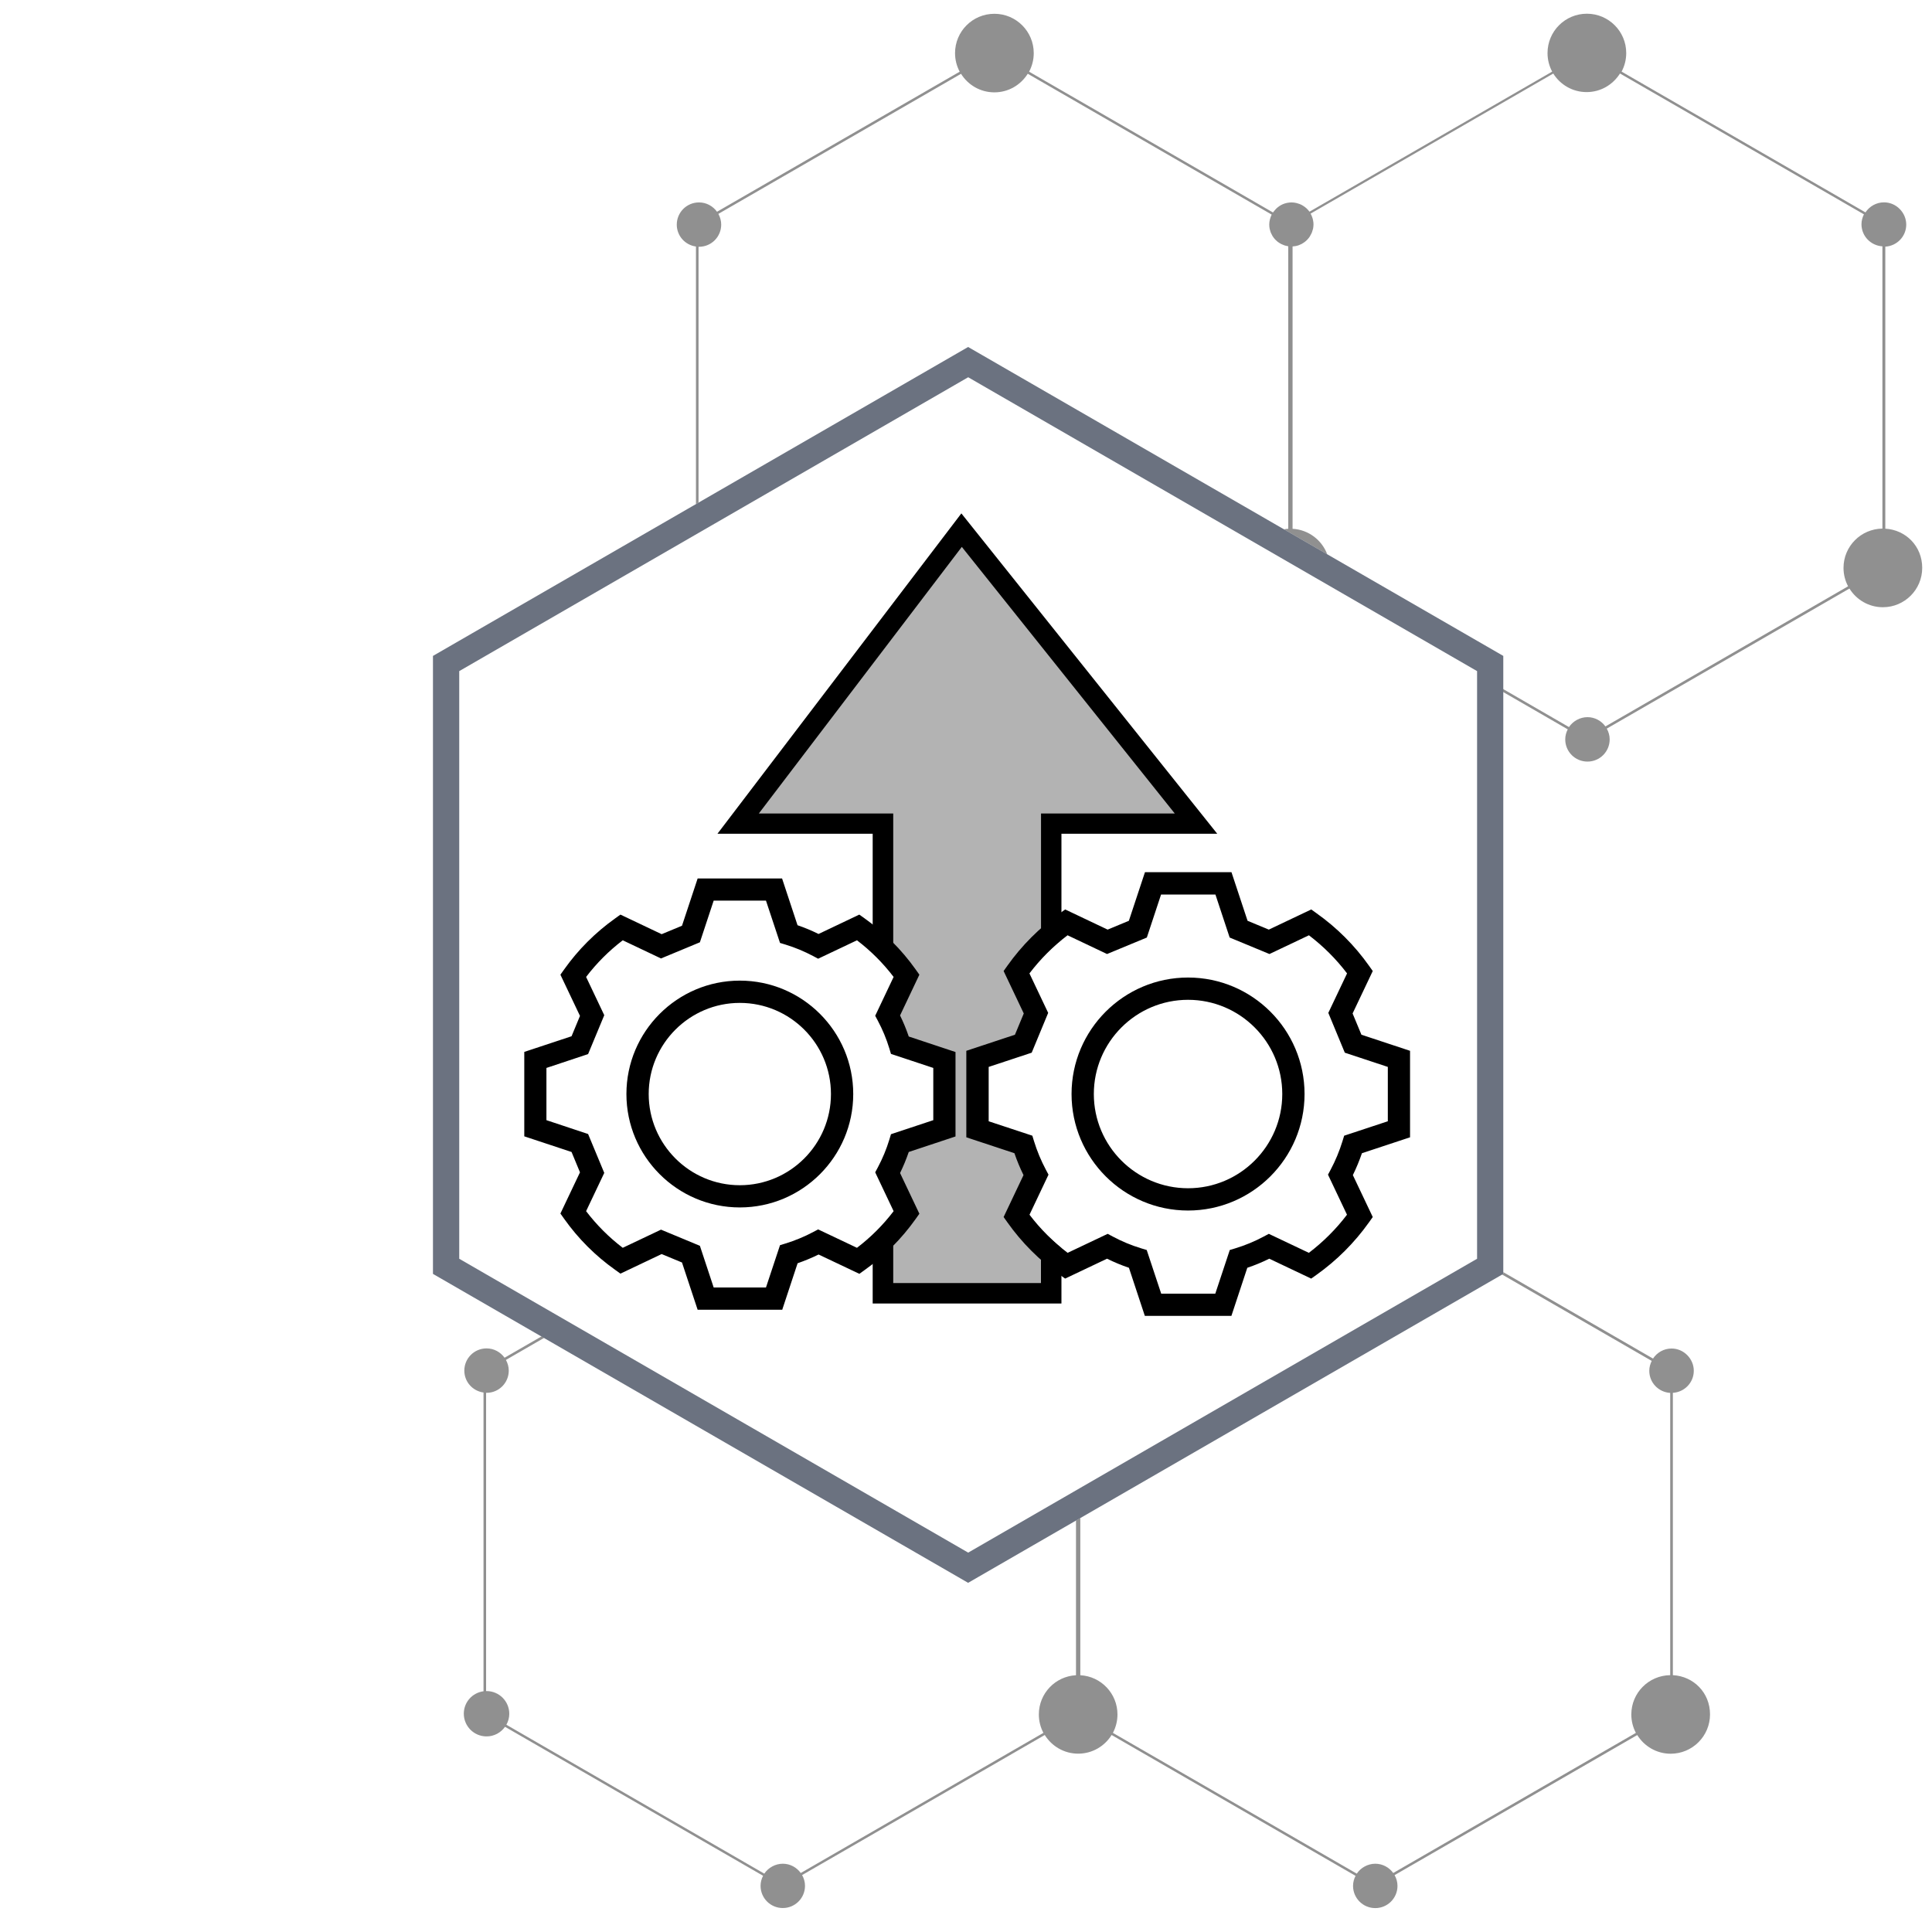 <?xml version="1.0" encoding="UTF-8"?>
<svg xmlns="http://www.w3.org/2000/svg" viewBox="0 0 300 300">
  <defs>
    <style>
      .cls-1 {
        fill: #222;
        opacity: .5;
      }

      .cls-1, .cls-2, .cls-3, .cls-4, .cls-5 {
        stroke-width: 0px;
      }

      .cls-3 {
        opacity: .3;
      }

      .cls-4 {
        fill: none;
      }

      .cls-5 {
        fill: #6b7280;
      }
    </style>
  </defs>
  <g id="base">
    <g>
      <g>
        <path class="cls-3" d="M157.82,188.81l3.02-6.37c-.81-1.51-1.47-3.1-1.97-4.74l-7.12-2.36v-10.93l7.12-2.36,1.97-4.74-3.02-6.37c1.54-2.16,3.4-4.04,5.4-5.76v-17.29h22.48l-36.4-45.57-34.69,45.57h22.48v19.35c1.34,1.31,2.57,2.73,3.66,4.26l-2.94,6.18c.78,1.47,1.42,3.01,1.91,4.6l6.91,2.29v10.61l-6.91,2.29c-.49,1.59-1.13,3.13-1.91,4.6l2.93,6.18c-1.09,1.53-2.33,2.94-3.66,4.26v8.31h26.13v-6.24c-2-1.72-3.87-3.6-5.4-5.76Z"/>
        <path class="cls-2" d="M164.81,202.41h-29.3v-10.56l.47-.47c1.09-1.07,2.08-2.18,2.93-3.3l-2.87-6.04.38-.71c.73-1.38,1.34-2.83,1.79-4.32l.24-.79,6.6-2.19v-8.32l-6.6-2.19-.24-.79c-.45-1.49-1.06-2.94-1.79-4.32l-.38-.71,2.87-6.04c-.86-1.12-1.84-2.23-2.93-3.3l-.47-.47v-18.43h-24.1l37.87-49.74,39.73,49.74h-24.19v16.43l-.55.48c-1.87,1.62-3.39,3.17-4.6,4.74l2.92,6.14-2.52,6.06-6.72,2.22v8.64l6.81,2.25.24.78c.47,1.54,1.09,3.04,1.85,4.46l.38.71-2.96,6.23c1.21,1.57,2.72,3.13,4.6,4.74l.55.48v8.56ZM138.69,199.23h22.95v-3.93c-2.1-1.87-3.78-3.69-5.11-5.56l-.54-.76,3.09-6.5c-.56-1.13-1.05-2.31-1.46-3.51l-7.44-2.46v-13.23l7.52-2.49,1.42-3.42-3.12-6.57.54-.76c1.33-1.87,3-3.7,5.11-5.56v-18.16h20.77l-33.07-41.4-31.52,41.4h20.87v20.28c1.27,1.29,2.4,2.63,3.37,3.99l.54.76-3,6.31c.54,1.09,1.01,2.22,1.4,3.37l7.23,2.39v12.91l-7.23,2.39c-.39,1.15-.86,2.28-1.4,3.37l3,6.31-.54.76c-.97,1.36-2.1,2.7-3.37,3.99v6.06Z"/>
      </g>
      <g>
        <path class="cls-2" d="M121.44,203.38h-13.11l-2.43-7.34-3.16-1.31-6.4,3.04-.82-.59c-3.07-2.18-5.73-4.84-7.91-7.91l-.59-.83,3.04-6.4-1.31-3.16-7.34-2.43v-13.11l7.34-2.43,1.31-3.16-3.04-6.4.59-.83c2.18-3.07,4.85-5.73,7.91-7.91l.82-.59,6.4,3.04,3.16-1.31,2.43-7.34h13.11l2.4,7.26c1.11.38,2.2.83,3.26,1.36l6.33-3.01.83.59c3.07,2.19,5.73,4.85,7.91,7.91l.59.83-3,6.33c.52,1.06.97,2.15,1.35,3.27l7.26,2.41v13.11l-7.26,2.41c-.38,1.11-.83,2.21-1.35,3.27l3,6.32-.59.83c-2.18,3.07-4.84,5.73-7.91,7.91l-.82.59-6.33-3c-1.05.52-2.15.97-3.26,1.36l-2.4,7.26ZM110.82,199.92h8.12l2.18-6.57.85-.26c1.49-.46,2.94-1.06,4.3-1.78l.77-.41,6.03,2.86c2.15-1.64,4.06-3.55,5.69-5.69l-2.86-6.03.41-.77c.73-1.37,1.33-2.81,1.78-4.29l.26-.86,6.57-2.18v-8.11l-6.57-2.18-.26-.86c-.45-1.48-1.05-2.92-1.78-4.29l-.41-.77,2.86-6.03c-1.64-2.15-3.55-4.06-5.69-5.69l-6.03,2.86-.77-.41c-1.38-.73-2.82-1.33-4.29-1.78l-.86-.26-2.18-6.57h-8.12l-2.14,6.47-6.04,2.51-5.94-2.82c-2.15,1.64-4.06,3.55-5.69,5.69l2.82,5.94-2.51,6.04-6.47,2.15v8.11l6.47,2.15,2.51,6.04-2.82,5.94c1.64,2.15,3.55,4.06,5.69,5.69l5.94-2.82,6.04,2.51,2.14,6.47ZM114.88,187.49c-9.71,0-17.61-7.9-17.61-17.61s7.9-17.61,17.61-17.61,17.61,7.9,17.61,17.61-7.9,17.61-17.61,17.61ZM114.88,155.73c-7.8,0-14.15,6.35-14.15,14.15s6.35,14.16,14.15,14.16,14.15-6.35,14.15-14.16-6.35-14.15-14.15-14.15Z"/>
        <path class="cls-2" d="M191.2,204.33h-13.43l-2.47-7.47c-1.16-.39-2.3-.87-3.4-1.41l-6.51,3.09-.82-.59c-3.16-2.24-5.9-4.98-8.14-8.14l-.59-.83,3.09-6.51c-.54-1.1-1.02-2.24-1.41-3.4l-7.47-2.47v-13.43l7.55-2.5,1.37-3.3-3.13-6.59.59-.83c2.24-3.15,4.98-5.89,8.14-8.14l.83-.59,6.59,3.13,3.3-1.37,2.5-7.55h13.43l2.5,7.55,3.3,1.37,6.59-3.13.82.59c3.16,2.24,5.9,4.98,8.14,8.14l.59.83-3.13,6.59,1.37,3.3,7.55,2.5v13.43l-7.47,2.47c-.4,1.16-.87,2.3-1.41,3.4l3.09,6.51-.59.83c-2.25,3.16-4.98,5.89-8.14,8.14l-.83.59-6.51-3.09c-1.11.55-2.25,1.02-3.41,1.41l-2.47,7.47ZM180.27,200.88h8.44l2.25-6.78.86-.26c1.52-.46,3.01-1.08,4.43-1.84l.77-.41,6.22,2.95c2.23-1.7,4.22-3.68,5.92-5.92l-2.95-6.22.41-.77c.75-1.41,1.37-2.9,1.84-4.43l.26-.85,6.78-2.24v-8.44l-6.68-2.21-2.56-6.18,2.91-6.13c-1.7-2.24-3.69-4.22-5.92-5.92l-6.13,2.91-6.18-2.56-2.21-6.68h-8.44l-2.21,6.68-6.18,2.56-6.13-2.91c-2.24,1.7-4.22,3.69-5.92,5.92l2.91,6.13-2.56,6.18-6.68,2.21v8.44l6.78,2.24.26.85c.47,1.53,1.09,3.02,1.84,4.43l.41.77-2.95,6.22c1.7,2.24,3.69,4.22,5.92,5.92l6.22-2.95.77.41c1.42.76,2.91,1.38,4.43,1.84l.86.26,2.25,6.78ZM184.48,187.97c-9.97,0-18.09-8.11-18.09-18.09s8.11-18.09,18.09-18.09,18.09,8.11,18.09,18.09-8.12,18.09-18.09,18.09ZM184.48,155.25c-8.07,0-14.63,6.56-14.63,14.63s6.56,14.63,14.63,14.63,14.63-6.56,14.63-14.63-6.56-14.63-14.63-14.63Z"/>
      </g>
    </g>
    <path class="cls-1" d="M233.25,197.91l23.23,13.41c-.23.47-.38.98-.38,1.54,0,1.84,1.44,3.32,3.25,3.43v43.83c-3.34.04-6.04,2.75-6.04,6.1,0,1.04.26,2.01.71,2.86l-37.68,21.76c-.63-.87-1.64-1.44-2.79-1.44s-2.25.61-2.87,1.54l-37.87-21.86c.45-.85.71-1.83.71-2.86,0-3.26-2.56-5.92-5.77-6.09v-24.41l-.67.38v24.03c-3.22.17-5.77,2.83-5.77,6.09,0,1.04.26,2.01.71,2.86l-37.68,21.76c-.63-.87-1.64-1.44-2.79-1.44s-2.25.61-2.87,1.54l-40.05-23.12c.28-.51.45-1.08.45-1.7,0-1.95-1.58-3.53-3.53-3.53-.02,0-.04,0-.07,0v-46.31s.04,0,.07,0c1.91,0,3.45-1.54,3.45-3.45,0-.6-.17-1.16-.44-1.66l5.94-3.43-.4-.23-5.75,3.32c-.63-.87-1.64-1.45-2.8-1.45-1.9,0-3.45,1.54-3.45,3.45,0,1.75,1.3,3.17,2.98,3.4v46.39c-1.73.23-3.06,1.69-3.06,3.48,0,1.95,1.58,3.53,3.53,3.53,1.19,0,2.23-.59,2.87-1.49l40.07,23.13c-.24.47-.39.99-.39,1.56,0,1.91,1.54,3.45,3.45,3.45s3.45-1.54,3.45-3.45c0-.61-.17-1.17-.45-1.67l37.68-21.75c1.08,1.74,3,2.9,5.19,2.9s4.11-1.16,5.19-2.9l37.88,21.87c-.24.47-.39.99-.39,1.56,0,1.91,1.54,3.45,3.45,3.45s3.45-1.54,3.45-3.45c0-.61-.17-1.17-.45-1.67l37.68-21.75c1.08,1.74,3,2.9,5.19,2.9,3.37,0,6.11-2.73,6.11-6.11s-2.56-5.92-5.77-6.09v-43.84c1.81-.11,3.25-1.59,3.25-3.43s-1.54-3.45-3.45-3.45c-1.2,0-2.26.62-2.88,1.56l-23.25-13.42v.26l-.18.1Z"/>
    <path class="cls-1" d="M292.75,82.14v-43.84c1.81-.11,3.25-1.59,3.25-3.43s-1.54-3.45-3.45-3.45c-1.2,0-2.26.62-2.88,1.56l-37.87-21.86c.46-.86.72-1.84.72-2.88,0-3.37-2.73-6.11-6.11-6.11s-6.11,2.73-6.11,6.11c0,1.04.26,2.02.72,2.88l-37.68,21.75c-.15-.2-.32-.39-.5-.55-.04-.03-.08-.06-.11-.09-.15-.13-.32-.24-.49-.34-.06-.03-.12-.07-.18-.1-.17-.08-.35-.15-.53-.2-.07-.02-.13-.05-.2-.06-.25-.06-.51-.1-.78-.1-.21,0-.42.03-.62.06-.05,0-.09.02-.14.03-.19.04-.38.1-.55.17-.04.02-.07.03-.11.05-.15.07-.29.14-.42.23-.04.03-.09.05-.13.09-.15.1-.28.22-.41.34-.05.04-.09.09-.13.14-.1.1-.18.21-.27.32-.03.04-.07.08-.1.13l-37.87-21.86c.46-.86.72-1.84.72-2.88,0-3.37-2.73-6.11-6.11-6.11s-6.11,2.73-6.11,6.11c0,1.04.26,2.02.72,2.88l-37.68,21.75c-.63-.87-1.64-1.45-2.8-1.45-1.9,0-3.45,1.54-3.45,3.45,0,1.75,1.3,3.17,2.98,3.4v40l.4-.23v-39.73s.04,0,.07,0c1.91,0,3.45-1.54,3.45-3.45,0-.6-.17-1.16-.44-1.66l37.68-21.75c1.08,1.73,2.99,2.88,5.18,2.88s4.1-1.16,5.18-2.89l37.88,21.87c-.11.22-.2.45-.26.7,0,.02-.01.04-.02.05-.06.25-.1.52-.1.79,0,.22.02.44.06.65.01.07.04.14.06.22.04.13.07.27.12.39.03.08.08.16.12.24.05.11.1.21.16.31.05.08.12.16.17.24.07.09.13.18.2.25.07.08.15.14.22.21.08.07.15.14.23.2.08.06.17.12.26.17.09.05.17.11.26.15.1.05.19.09.3.13.1.04.19.08.29.11.1.03.21.05.31.07.07.01.13.04.19.04v43.87c-.23.01-.45.04-.67.08l6.72,3.88c-.83-2.22-2.91-3.82-5.38-3.96v-43.84c.68-.04,1.31-.27,1.82-.65,0,0,0,0,0,0,.17-.12.33-.26.47-.41.02-.02.04-.05.06-.07.12-.13.24-.27.33-.42.04-.06.07-.13.1-.19.07-.12.14-.25.2-.38.05-.11.07-.23.11-.34.03-.1.07-.19.09-.29.04-.22.07-.45.07-.68,0-.2-.02-.39-.06-.58-.01-.08-.03-.16-.05-.24-.02-.08-.04-.15-.07-.23-.07-.22-.16-.42-.27-.62l37.68-21.75c1.08,1.73,2.99,2.88,5.18,2.88s4.1-1.16,5.18-2.89l37.88,21.87c-.23.47-.38.98-.38,1.54,0,1.84,1.44,3.32,3.25,3.43v43.83c-3.34.04-6.04,2.75-6.04,6.1,0,1.04.26,2.01.71,2.86l-37.68,21.76c-.63-.87-1.64-1.44-2.79-1.44s-2.25.61-2.87,1.54l-10.25-5.92v.46l10.06,5.81c-.24.47-.39.99-.39,1.56,0,1.91,1.54,3.45,3.45,3.45s3.45-1.54,3.45-3.45c0-.61-.17-1.17-.45-1.67l37.68-21.75c1.08,1.74,3,2.9,5.19,2.9,3.37,0,6.11-2.73,6.11-6.11s-2.56-5.92-5.77-6.09Z"/>
    <rect class="cls-4" x=".33" y=".33" width="300" height="300"/>
  </g>
  <g id="cornice">
    <path class="cls-5" d="M229.36,195.46l-79.02,45.63-79.03-45.63v-91.25l79.03-45.63,79.02,45.63v91.25ZM233.43,197.81v-95.96l-83.1-47.97-83.1,47.97v95.96l83.1,47.97,83.1-47.97h0Z"/>
  </g>
</svg>